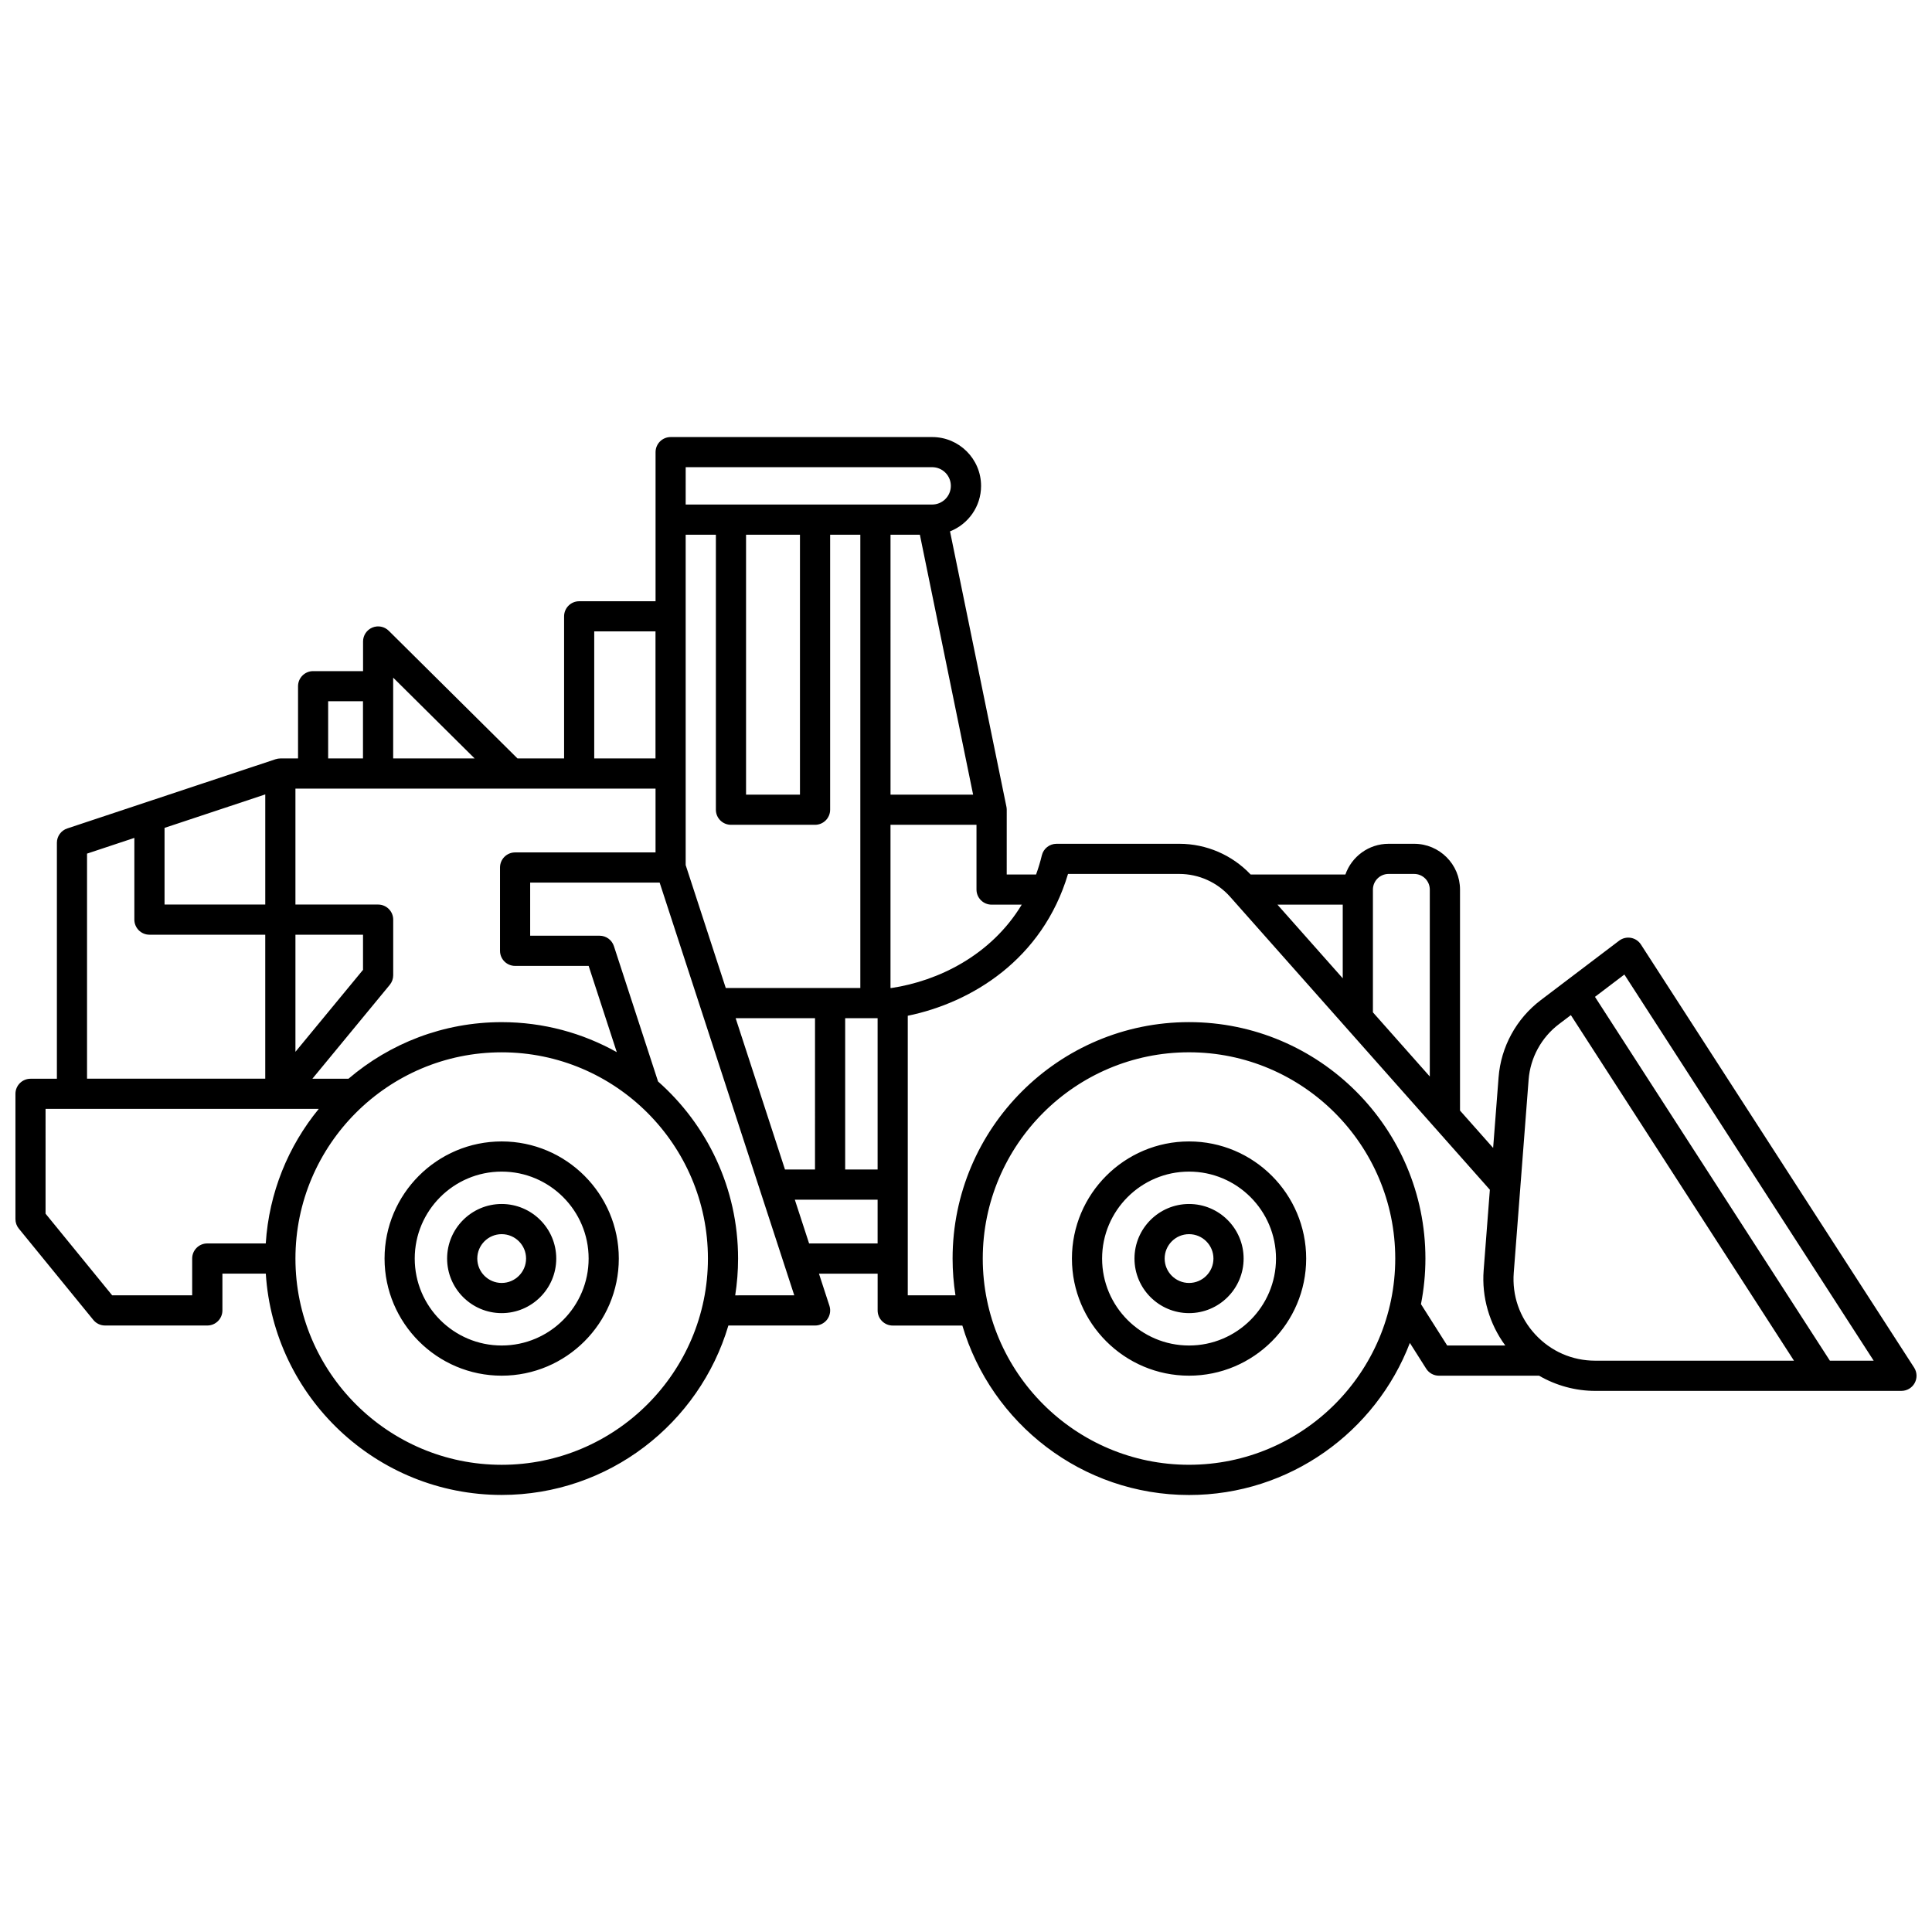 <?xml version="1.0" encoding="UTF-8"?>
<!-- Uploaded to: ICON Repo, www.iconrepo.com, Generator: ICON Repo Mixer Tools -->
<svg width="800px" height="800px" version="1.1" viewBox="144 144 512 512" xmlns="http://www.w3.org/2000/svg">
 <defs>
  <clipPath id="a">
   <path d="m148.09 259h503.81v282h-503.81z"/>
  </clipPath>
 </defs>
 <g clip-path="url(#a)">
  <path d="m459.11 463.07c-7.973 0-14.461 6.488-14.461 14.461s6.488 14.461 14.461 14.461c7.973 0 14.461-6.488 14.461-14.461s-6.484-14.461-14.461-14.461zm0 20.926c-3.562 0-6.465-2.898-6.465-6.465 0-3.562 2.898-6.465 6.465-6.465 3.562 0 6.465 2.898 6.465 6.465 0 3.562-2.898 6.465-6.465 6.465zm0-37.504c-17.117 0-31.039 13.926-31.039 31.039 0 17.113 13.926 31.039 31.039 31.039s31.039-13.926 31.039-31.039c0.004-17.113-13.922-31.039-31.039-31.039zm0 54.082c-12.707 0-23.043-10.336-23.043-23.043 0-12.707 10.336-23.043 23.043-23.043s23.043 10.336 23.043 23.043c0 12.707-10.336 23.043-23.043 23.043zm-182.16-37.504c-7.973 0-14.461 6.488-14.461 14.461s6.488 14.461 14.461 14.461c7.973 0 14.461-6.488 14.461-14.461s-6.488-14.461-14.461-14.461zm0 20.926c-3.562 0-6.465-2.898-6.465-6.465 0-3.562 2.898-6.465 6.465-6.465 3.562 0 6.465 2.898 6.465 6.465 0 3.562-2.898 6.465-6.465 6.465zm0-37.504c-17.117 0-31.039 13.926-31.039 31.039 0 17.113 13.926 31.039 31.039 31.039s31.039-13.926 31.039-31.039c0-17.113-13.922-31.039-31.039-31.039zm0 54.082c-12.707 0-23.043-10.336-23.043-23.043 0-12.707 10.336-23.043 23.043-23.043s23.043 10.336 23.043 23.043c0 12.707-10.336 23.043-23.043 23.043zm-108.21-6.769c0.758 0.93 1.895 1.469 3.098 1.469h27.102c2.207 0 4-1.789 4-4v-9.75h11.5c2.07 32.688 29.309 58.652 62.512 58.652 28.383 0 52.402-18.977 60.078-44.906l22.977 0.008c1.281 0 2.484-0.613 3.234-1.648s0.961-2.371 0.566-3.586l-2.773-8.508h15.547v9.75c0 2.207 1.789 4 4 4h18.453c7.672 25.93 31.695 44.906 60.078 44.906 26.672 0 49.492-16.762 58.516-40.301l4.328 6.828c0.734 1.156 2.008 1.855 3.375 1.855h26.543c4.488 2.606 9.629 4.027 14.898 4.027l81.129-0.004c1.465 0 2.812-0.801 3.512-2.086 0.699-1.285 0.641-2.852-0.152-4.082l-72.395-112.12c-0.605-0.938-1.57-1.578-2.664-1.77-1.098-0.191-2.223 0.078-3.109 0.75l-20.785 15.762c-6.473 4.91-10.547 12.371-11.172 20.473l-1.441 18.684-8.777-9.898v-58.559c0-6.691-5.445-12.137-12.137-12.137h-6.793c-5.289 0-9.789 3.406-11.445 8.137h-25.113c-4.902-5.18-11.734-8.137-18.887-8.137h-32.559c-1.848 0-3.457 1.266-3.887 3.062-0.426 1.77-0.941 3.453-1.527 5.074h-7.781l0.004-17.156c0-0.27-0.027-0.539-0.082-0.801l-14.949-72.977c4.812-1.891 8.23-6.57 8.23-12.043 0-7.141-5.809-12.949-12.945-12.949h-69.32c-2.207 0-4 1.789-4 4v39.512h-20.238c-2.207 0-4 1.789-4 4v37.66h-12.348l-34.117-33.836c-1.145-1.137-2.863-1.473-4.352-0.852-1.488 0.621-2.461 2.078-2.461 3.691v7.859l-13.23-0.004c-2.207 0-4 1.789-4 4v19.141h-4.684c-0.43 0-0.855 0.07-1.262 0.203l-55.223 18.352c-1.633 0.543-2.738 2.07-2.738 3.793v62.535h-6.984c-2.207 0-4 1.789-4 4v33.195c0 0.922 0.316 1.812 0.902 2.527zm108.21 38.383c-30.137 0-54.656-24.52-54.656-54.656 0-30.137 24.52-54.656 54.656-54.656s54.656 24.52 54.656 54.656c0 30.137-24.52 54.656-54.656 54.656zm-29.66-127.19c0.59-0.715 0.914-1.617 0.914-2.543v-14.738c0-2.207-1.789-4-4-4h-21.91v-30.727h95.43v16.91h-37.215c-2.207 0-4 1.789-4 4v22.074c0 2.207 1.789 4 4 4h19.488l7.457 22.859c-9.035-5.059-19.434-7.953-30.5-7.953-15.484 0-29.664 5.656-40.609 15h-9.566zm-24.996 17.742v-31.027h17.91v9.305zm-34.688-59.34 26.691-8.871v29.184l-26.691 0.004zm151.23 123.88c0.5-3.18 0.762-6.434 0.762-9.75 0-18.664-8.215-35.441-21.207-46.926l-11.699-35.871c-0.535-1.645-2.07-2.758-3.801-2.758h-18.391v-14.078h34.312l35.676 109.38zm48.941-201.57 14.109 68.879h-21.887l-0.004-68.879zm-11.203 128.12v40.105h-8.594v-40.105zm-16.59 40.105h-7.953l-13.078-40.105h21.035zm-1.566 19.59-3.781-11.594h21.938v11.594zm100.68 58.656c-30.137 0-54.656-24.52-54.656-54.656 0-30.137 24.52-54.656 54.656-54.656s54.656 24.52 54.656 54.656c0 30.137-24.52 54.656-54.656 54.656zm115.38-129.92 66.07 102.34h-11.605l-62.258-96.426zm-25.379 27.875c0.449-5.824 3.375-11.188 8.027-14.719l3.168-2.402 59.129 91.582h-52.66c-6.106 0-11.75-2.469-15.898-6.949-4.148-4.481-6.172-10.301-5.703-16.387zm-37.121-54.531h6.793c2.281 0 4.141 1.855 4.141 4.141v49.539l-15.074-17.004v-32.535c0-2.285 1.859-4.141 4.141-4.141zm-12.137 27.656-17.305-19.52h17.305zm-72.805-27.656h29.492c5.152 0 10.066 2.211 13.48 6.066l68.82 77.625-1.645 21.352c-0.547 7.125 1.523 14.219 5.734 19.922h-15.398l-6.949-10.961c0.77-3.91 1.18-7.949 1.18-12.082 0-34.547-28.105-62.652-62.652-62.652s-62.652 28.105-62.652 62.652c0 3.316 0.266 6.57 0.762 9.75h-12.641v-74.09c16.898-3.469 35.695-14.895 42.469-37.582zm-12.262 8.137c-8.145 13.48-22.211 20.242-34.52 22.09h-0.262v-43.25h22.789v17.16c0 2.207 1.789 4 4 4l7.992 0.004zm-89.059-115.93 65.32-0.004c2.731 0 4.949 2.219 4.949 4.949s-2.219 4.949-4.949 4.949h-65.324zm15.996 17.895h14.289v68.879h-14.289zm-7.996 0v72.875c0 2.207 1.789 4 4 4h22.281c2.207 0 4-1.789 4-4v-72.875h8v120.12h-35.66l-10.625-32.578v-87.547zm-32.238 25.613h16.238v33.664h-16.238zm-31.703 33.664h-21.578v-21.402zm-38.809-15.145h9.23v15.145h-9.23zm-63.898 40.379 12.539-4.168v21.656c0 2.207 1.789 4 4 4h30.688v38.16h-47.227zm-10.992 67.648h72.402c-8.07 9.844-13.191 22.18-14.047 35.66l-15.5-0.004c-2.207 0-4 1.789-4 4v9.75h-21.203l-17.652-21.637z"/>
 </g>
</svg>